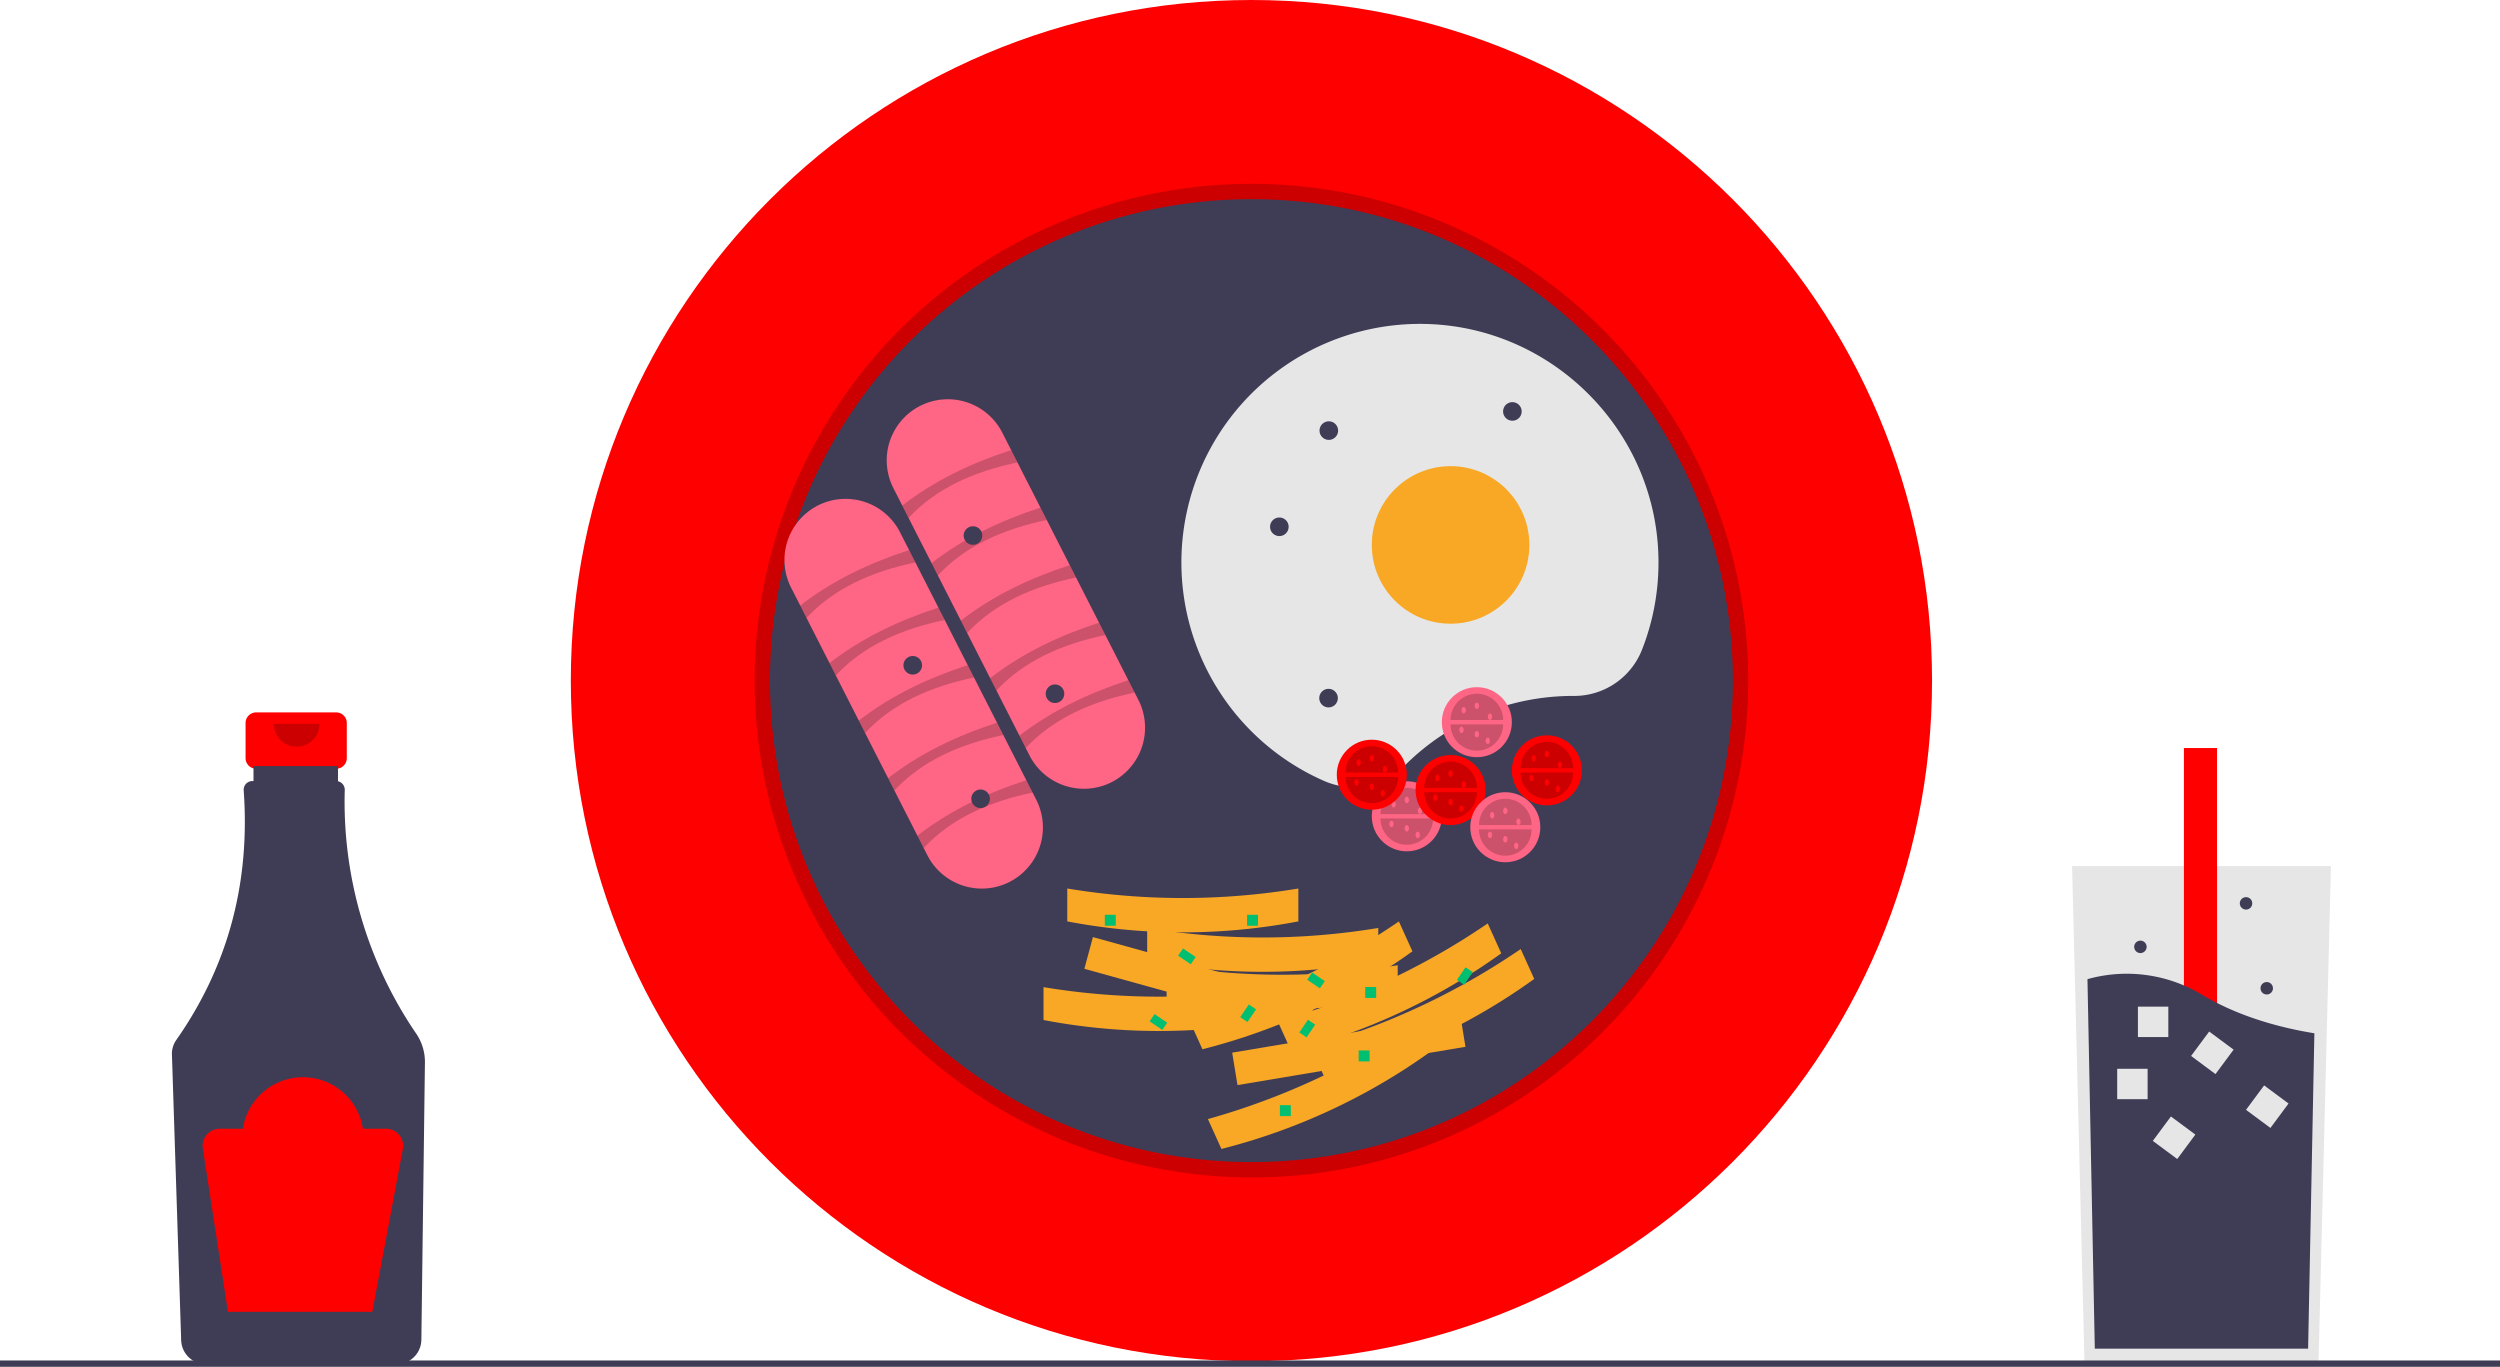 <svg data-type="color" xmlns="http://www.w3.org/2000/svg" width="888" height="485.489" viewBox="0 0 888 485.489" data-bbox="0 0 888 485.489">
    <g>
        <path data-color="1" d="M119.412 253.044H90.993a3.768 3.768 0 0 0-3.767 3.768v12.474a3.768 3.768 0 0 0 3.767 3.768h4.71v18.69h19v-18.69h4.71a3.768 3.768 0 0 0 3.767-3.768v-12.474a3.768 3.768 0 0 0-3.768-3.768Z" fill="#ff0000"></path>
        <path data-color="2" d="M147.877 367.205a146.105 146.105 0 0 1-25.418-86.624 3.081 3.081 0 0 0-2.406-3.075v-5.39H90.04v5.315h-.413a3.08 3.08 0 0 0-3.067 3.308q3.546 49.442-23.954 88.677a8.487 8.487 0 0 0-1.536 5.143l3.282 101.519a8.788 8.788 0 0 0 8.713 8.481h67.887a8.791 8.791 0 0 0 8.718-8.631l1.265-98.566a17.789 17.789 0 0 0-3.057-10.157Z" fill="#3f3d56"></path>
        <path data-color="3" fill="#000000" d="M113.488 257.109a8.129 8.129 0 0 1-16.258 0" opacity=".2"></path>
        <path data-color="1" d="M137.13 400.926h-8.22a21.576 21.576 0 0 0-42.65 0h-8.22a6.067 6.067 0 0 0-5.997 6.99l8.93 58.041h51.274l10.846-57.846a6.067 6.067 0 0 0-5.963-7.185Z" fill="#ff0000"></path>
        <path data-color="4" d="m827.952 307.634-1.972 78.814-2.442 97.733h-83.124l-2.862-114.506L736 307.634h91.952z" fill="#e6e6e6"></path>
        <path data-color="1" d="M787.493 265.704v155.95h-11.77v-155.95h11.77z" fill="#ff0000"></path>
        <path data-color="2" d="m822.067 367.02-2.226 112.02h-75.767l-2.608-131.244a51.634 51.634 0 0 1 40.827 5.615c12.659 7.487 26.88 11.517 39.774 13.608Z" fill="#3f3d56"></path>
        <path data-color="4" d="M762.831 379.63v10.8h-10.8v-10.8h10.8z" fill="#e6e6e6"></path>
        <path data-color="4" d="M770.187 357.562v10.8h-10.8v-10.8h10.8z" fill="#e6e6e6"></path>
        <path data-color="4" d="m793.377 372.837-6.433 8.675-8.675-6.434 6.434-8.674 8.674 6.433z" fill="#e6e6e6"></path>
        <path data-color="4" d="m812.89 391.972-6.433 8.675-8.675-6.434 6.434-8.674 8.674 6.433z" fill="#e6e6e6"></path>
        <path data-color="4" d="m779.787 403.007-6.434 8.675-8.674-6.434 6.433-8.675 8.675 6.434z" fill="#e6e6e6"></path>
        <path data-color="2" d="M807.355 351.035a2.207 2.207 0 1 1-4.414 0 2.207 2.207 0 0 1 4.414 0z" fill="#3f3d56"></path>
        <path data-color="2" d="M762.482 336.323a2.207 2.207 0 1 1-4.414 0 2.207 2.207 0 0 1 4.414 0z" fill="#3f3d56"></path>
        <path data-color="2" d="M799.999 320.875a2.207 2.207 0 1 1-4.414 0 2.207 2.207 0 0 1 4.414 0z" fill="#3f3d56"></path>
        <path data-color="1" d="M686.262 241.754c0 133.517-108.237 241.754-241.754 241.754S202.754 375.271 202.754 241.754 310.991 0 444.508 0s241.754 108.237 241.754 241.754z" fill="#ff0000"></path>
        <path data-color="3" fill="#000000" d="M444.508 418.21a176.456 176.456 0 1 1 124.774-51.682 175.304 175.304 0 0 1-124.774 51.683Zm0-342.03c-91.298 0-165.574 74.275-165.574 165.574 0 91.297 74.276 165.574 165.574 165.574 91.298 0 165.574-74.277 165.574-165.574 0-91.299-74.276-165.575-165.574-165.575Z" opacity=".2"></path>
        <path data-color="2" d="M615.524 241.754c0 94.45-76.566 171.016-171.016 171.016-94.45 0-171.016-76.566-171.016-171.016 0-94.45 76.566-171.016 171.016-171.016 94.45 0 171.016 76.566 171.016 171.016z" fill="#3f3d56"></path>
        <path data-color="5" d="M317.327 173.371a21.704 21.704 0 1 1 38.682-19.698l48.316 94.879a21.704 21.704 0 1 1-38.681 19.698Z" fill="#ff6584"></path>
        <path data-color="3" fill="#000000" d="m322.717 183.954-2.23-4.379c11.129-8.647 24.197-15.007 38.68-19.698l2.23 4.379c-15.675 3.264-29.01 9.305-38.68 19.698Z" opacity=".2"></path>
        <path data-color="3" fill="#000000" d="m333.123 204.39-2.23-4.38c11.13-8.647 24.198-15.007 38.681-19.698l2.23 4.38c-15.675 3.263-29.011 9.304-38.68 19.697Z" opacity=".2"></path>
        <path data-color="3" fill="#000000" d="m343.53 224.825-2.23-4.38c11.129-8.647 24.198-15.006 38.68-19.698l2.23 4.38c-15.675 3.264-29.01 9.305-38.68 19.698Z" opacity=".2"></path>
        <path data-color="3" fill="#000000" d="m353.936 245.26-2.23-4.379c11.13-8.647 24.198-15.007 38.681-19.698l2.23 4.379c-15.675 3.264-29.011 9.305-38.68 19.698Z" opacity=".2"></path>
        <path data-color="3" fill="#000000" d="m364.343 265.695-2.23-4.379c11.13-8.647 24.198-15.007 38.681-19.698l2.23 4.38c-15.675 3.263-29.011 9.304-38.681 19.697Z" opacity=".2"></path>
        <path data-color="5" d="M281.08 208.89a21.704 21.704 0 1 1 38.68-19.698l48.317 94.879a21.704 21.704 0 0 1-38.682 19.698Z" fill="#ff6584"></path>
        <path data-color="3" fill="#000000" d="m286.468 219.473-2.23-4.379c11.13-8.647 24.198-15.007 38.681-19.698l2.23 4.379c-15.675 3.264-29.011 9.305-38.68 19.698Z" opacity=".2"></path>
        <path data-color="3" fill="#000000" d="m296.875 239.908-2.23-4.379c11.129-8.647 24.198-15.007 38.681-19.698l2.23 4.38c-15.675 3.263-29.012 9.304-38.681 19.697Z" opacity=".2"></path>
        <path data-color="3" fill="#000000" d="m307.281 260.344-2.23-4.38c11.13-8.647 24.198-15.006 38.682-19.697l2.23 4.379c-15.676 3.264-29.012 9.305-38.682 19.698Z" opacity=".2"></path>
        <path data-color="3" fill="#000000" d="m317.688 280.779-2.23-4.379c11.13-8.647 24.198-15.007 38.681-19.698l2.23 4.379c-15.675 3.264-29.011 9.305-38.681 19.698Z" opacity=".2"></path>
        <path data-color="3" fill="#000000" d="m328.095 301.214-2.23-4.379c11.129-8.647 24.197-15.007 38.68-19.698l2.23 4.38c-15.675 3.263-29.01 9.304-38.68 19.697Z" opacity=".2"></path>
        <path data-color="4" d="M558.778 247.195h.152a25.888 25.888 0 0 0 24.24-16.236 84.503 84.503 0 0 0 5.923-31.694c-.272-45.91-37.623-83.575-83.53-84.21a84.744 84.744 0 0 0-35.277 162.32 25.667 25.667 0 0 0 28.506-5.286 84.458 84.458 0 0 1 59.986-24.894Z" fill="#e6e6e6"></path>
        <path data-color="6" d="M543.23 193.559c0 15.455-12.529 27.984-27.984 27.984-15.455 0-27.984-12.529-27.984-27.984 0-15.455 12.529-27.984 27.984-27.984 15.455 0 27.984 12.529 27.984 27.984z" fill="#f9a825"></path>
        <path data-color="2" d="M457.723 187.115a3.297 3.297 0 1 1-6.594 0 3.297 3.297 0 0 1 6.594 0z" fill="#3f3d56"></path>
        <path data-color="2" d="M348.895 190.225a3.297 3.297 0 1 1-6.594 0 3.297 3.297 0 0 1 6.594 0z" fill="#3f3d56"></path>
        <path data-color="2" d="M475.293 152.949a3.297 3.297 0 1 1-6.594 0 3.297 3.297 0 0 1 6.594 0z" fill="#3f3d56"></path>
        <path data-color="2" d="M475.199 247.973a3.297 3.297 0 1 1-6.594 0 3.297 3.297 0 0 1 6.594 0z" fill="#3f3d56"></path>
        <path data-color="2" d="M540.496 146.141a3.297 3.297 0 1 1-6.594 0 3.297 3.297 0 0 1 6.594 0z" fill="#3f3d56"></path>
        <path data-color="2" d="M327.504 236.313a3.297 3.297 0 1 1-6.594 0 3.297 3.297 0 0 1 6.594 0z" fill="#3f3d56"></path>
        <path data-color="2" d="M351.602 283.731a3.297 3.297 0 1 1-6.594 0 3.297 3.297 0 0 1 6.594 0z" fill="#3f3d56"></path>
        <path data-color="5" d="M512.138 289.949c0 6.87-5.569 12.438-12.438 12.438-6.87 0-12.438-5.569-12.438-12.438 0-6.87 5.569-12.438 12.438-12.438 6.87 0 12.438 5.569 12.438 12.438z" fill="#ff6584"></path>
        <path data-color="3" fill="#000000" d="M509.028 290.726a9.328 9.328 0 0 1-18.657 0" opacity=".2"></path>
        <path data-color="3" fill="#000000" d="M490.371 289.172a9.328 9.328 0 0 1 18.657 0" opacity=".2"></path>
        <path data-color="5" d="M495.812 285.674c0 .644-.348 1.166-.777 1.166-.43 0-.777-.522-.777-1.166 0-.644.348-1.166.777-1.166.43 0 .777.522.777 1.166z" fill="#ff6584"></path>
        <path data-color="5" d="M500.477 284.119c0 .644-.348 1.166-.777 1.166-.43 0-.777-.522-.777-1.166 0-.644.348-1.166.777-1.166.43 0 .777.522.777 1.166z" fill="#ff6584"></path>
        <path data-color="5" d="M500.477 294.225c0 .644-.348 1.166-.777 1.166-.43 0-.777-.522-.777-1.166 0-.644.348-1.166.777-1.166.43 0 .777.522.777 1.166z" fill="#ff6584"></path>
        <path data-color="5" d="M505.141 288.006c0 .644-.348 1.166-.777 1.166-.43 0-.777-.522-.777-1.166 0-.644.348-1.166.777-1.166.43 0 .777.522.777 1.166z" fill="#ff6584"></path>
        <path data-color="5" d="M504.363 296.557c0 .644-.348 1.166-.777 1.166-.43 0-.777-.522-.777-1.166 0-.644.348-1.166.777-1.166.43 0 .777.522.777 1.166z" fill="#ff6584"></path>
        <path data-color="5" d="M495.035 292.67c0 .644-.348 1.166-.777 1.166-.43 0-.777-.522-.777-1.166 0-.644.348-1.166.777-1.166.43 0 .777.522.777 1.166z" fill="#ff6584"></path>
        <path data-color="5" d="M537.013 256.524c0 6.87-5.569 12.438-12.438 12.438-6.87 0-12.438-5.569-12.438-12.438 0-6.87 5.569-12.438 12.438-12.438 6.87 0 12.438 5.569 12.438 12.438z" fill="#ff6584"></path>
        <path data-color="3" fill="#000000" d="M533.903 257.3a9.328 9.328 0 0 1-18.657 0" opacity=".2"></path>
        <path data-color="3" fill="#000000" d="M515.246 255.746a9.328 9.328 0 0 1 18.657 0" opacity=".2"></path>
        <path data-color="5" d="M520.687 252.248c0 .644-.348 1.166-.777 1.166-.43 0-.777-.522-.777-1.166 0-.644.348-1.166.777-1.166.43 0 .777.522.777 1.166z" fill="#ff6584"></path>
        <path data-color="5" d="M525.352 250.693c0 .644-.348 1.166-.777 1.166-.43 0-.777-.522-.777-1.166 0-.644.348-1.166.777-1.166.43 0 .777.522.777 1.166z" fill="#ff6584"></path>
        <path data-color="5" d="M525.352 260.799c0 .644-.348 1.166-.777 1.166-.43 0-.777-.522-.777-1.166 0-.644.348-1.166.777-1.166.43 0 .777.522.777 1.166z" fill="#ff6584"></path>
        <path data-color="5" d="M530.016 254.58c0 .644-.348 1.166-.777 1.166-.43 0-.777-.522-.777-1.166 0-.644.348-1.166.777-1.166.43 0 .777.522.777 1.166z" fill="#ff6584"></path>
        <path data-color="5" d="M529.238 263.131c0 .644-.348 1.166-.777 1.166-.43 0-.777-.522-.777-1.166 0-.644.348-1.166.777-1.166.43 0 .777.522.777 1.166z" fill="#ff6584"></path>
        <path data-color="5" d="M519.91 259.244c0 .644-.348 1.166-.777 1.166-.43 0-.777-.522-.777-1.166 0-.644.348-1.166.777-1.166.43 0 .777.522.777 1.166z" fill="#ff6584"></path>
        <path data-color="1" d="M561.888 273.625c0 6.87-5.569 12.438-12.438 12.438-6.87 0-12.438-5.569-12.438-12.438 0-6.87 5.569-12.438 12.438-12.438 6.87 0 12.438 5.569 12.438 12.438z" fill="#ff0000"></path>
        <path data-color="3" fill="#000000" d="M558.778 274.402a9.328 9.328 0 0 1-18.657 0" opacity=".2"></path>
        <path data-color="3" fill="#000000" d="M540.121 272.847a9.328 9.328 0 0 1 18.657 0" opacity=".2"></path>
        <path data-color="1" d="M545.562 269.35c0 .644-.348 1.166-.777 1.166-.43 0-.777-.522-.777-1.166 0-.644.348-1.166.777-1.166.43 0 .777.522.777 1.166z" fill="#ff0000"></path>
        <path data-color="1" d="M550.227 267.795c0 .644-.348 1.166-.777 1.166-.43 0-.777-.522-.777-1.166 0-.644.348-1.166.777-1.166.43 0 .777.522.777 1.166z" fill="#ff0000"></path>
        <path data-color="1" d="M550.227 277.901c0 .644-.348 1.166-.777 1.166-.43 0-.777-.522-.777-1.166 0-.644.348-1.166.777-1.166.43 0 .777.522.777 1.166z" fill="#ff0000"></path>
        <path data-color="1" d="M554.891 271.682c0 .644-.348 1.166-.777 1.166-.43 0-.777-.522-.777-1.166 0-.644.348-1.166.777-1.166.43 0 .777.522.777 1.166z" fill="#ff0000"></path>
        <path data-color="1" d="M554.113 280.233c0 .644-.348 1.166-.777 1.166-.43 0-.777-.522-.777-1.166 0-.644.348-1.166.777-1.166.43 0 .777.522.777 1.166z" fill="#ff0000"></path>
        <path data-color="1" d="M544.785 276.346c0 .644-.348 1.166-.777 1.166-.43 0-.777-.522-.777-1.166 0-.644.348-1.166.777-1.166.43 0 .777.522.777 1.166z" fill="#ff0000"></path>
        <path data-color="1" d="M499.7 275.18c0 6.87-5.569 12.438-12.438 12.438-6.87 0-12.438-5.569-12.438-12.438 0-6.87 5.569-12.438 12.438-12.438 6.87 0 12.438 5.569 12.438 12.438z" fill="#ff0000"></path>
        <path data-color="3" fill="#000000" d="M496.59 275.957a9.328 9.328 0 0 1-18.656 0" opacity=".2"></path>
        <path data-color="3" fill="#000000" d="M477.934 274.402a9.328 9.328 0 0 1 18.656 0" opacity=".2"></path>
        <path data-color="1" d="M483.375 270.904c0 .644-.348 1.166-.777 1.166-.43 0-.777-.522-.777-1.166 0-.644.348-1.166.777-1.166.43 0 .777.522.777 1.166z" fill="#ff0000"></path>
        <path data-color="1" d="M488.039 269.35c0 .644-.348 1.166-.777 1.166-.43 0-.777-.522-.777-1.166 0-.644.348-1.166.777-1.166.43 0 .777.522.777 1.166z" fill="#ff0000"></path>
        <path data-color="1" d="M488.039 279.455c0 .644-.348 1.166-.777 1.166-.43 0-.777-.522-.777-1.166 0-.644.348-1.166.777-1.166.43 0 .777.522.777 1.166z" fill="#ff0000"></path>
        <path data-color="1" d="M492.703 273.236c0 .644-.348 1.166-.777 1.166-.43 0-.777-.522-.777-1.166 0-.644.348-1.166.777-1.166.43 0 .777.522.777 1.166z" fill="#ff0000"></path>
        <path data-color="1" d="M491.926 281.787c0 .644-.348 1.166-.777 1.166-.43 0-.777-.522-.777-1.166 0-.644.348-1.166.777-1.166.43 0 .777.522.777 1.166z" fill="#ff0000"></path>
        <path data-color="1" d="M482.598 277.901c0 .644-.348 1.166-.777 1.166-.43 0-.777-.522-.777-1.166 0-.644.348-1.166.777-1.166.43 0 .777.522.777 1.166z" fill="#ff0000"></path>
        <path data-color="1" d="M527.684 280.621c0 6.87-5.569 12.438-12.438 12.438-6.87 0-12.438-5.569-12.438-12.438 0-6.87 5.569-12.438 12.438-12.438 6.87 0 12.438 5.569 12.438 12.438z" fill="#ff0000"></path>
        <path data-color="3" fill="#000000" d="M524.575 281.398a9.328 9.328 0 1 1-18.657 0" opacity=".2"></path>
        <path data-color="3" fill="#000000" d="M505.918 279.843a9.328 9.328 0 1 1 18.657 0" opacity=".2"></path>
        <path data-color="1" d="M511.359 276.346c0 .644-.348 1.166-.777 1.166-.43 0-.777-.522-.777-1.166 0-.644.348-1.166.777-1.166.43 0 .777.522.777 1.166z" fill="#ff0000"></path>
        <path data-color="1" d="M516.023 274.791c0 .644-.348 1.166-.777 1.166-.43 0-.777-.522-.777-1.166 0-.644.348-1.166.777-1.166.43 0 .777.522.777 1.166z" fill="#ff0000"></path>
        <path data-color="1" d="M516.023 284.897c0 .644-.348 1.166-.777 1.166-.43 0-.777-.522-.777-1.166 0-.644.348-1.166.777-1.166.43 0 .777.522.777 1.166z" fill="#ff0000"></path>
        <path data-color="1" d="M520.687 278.678c0 .644-.348 1.166-.777 1.166-.43 0-.777-.522-.777-1.166 0-.644.348-1.166.777-1.166.43 0 .777.522.777 1.166z" fill="#ff0000"></path>
        <path data-color="1" d="M519.91 287.229c0 .644-.348 1.166-.777 1.166-.43 0-.777-.522-.777-1.166 0-.644.348-1.166.777-1.166.43 0 .777.522.777 1.166z" fill="#ff0000"></path>
        <path data-color="1" d="M510.582 283.342c0 .644-.348 1.166-.777 1.166-.43 0-.777-.522-.777-1.166 0-.644.348-1.166.777-1.166.43 0 .777.522.777 1.166z" fill="#ff0000"></path>
        <path data-color="5" d="M547.118 293.836c0 6.87-5.569 12.438-12.438 12.438-6.87 0-12.438-5.569-12.438-12.438 0-6.87 5.569-12.438 12.438-12.438 6.87 0 12.438 5.569 12.438 12.438z" fill="#ff6584"></path>
        <path data-color="3" fill="#000000" d="M544.008 294.613a9.328 9.328 0 1 1-18.656 0" opacity=".2"></path>
        <path data-color="3" fill="#000000" d="M525.352 293.058a9.328 9.328 0 1 1 18.656 0" opacity=".2"></path>
        <path data-color="5" d="M530.793 289.561c0 .644-.348 1.166-.777 1.166-.43 0-.777-.522-.777-1.166 0-.644.348-1.166.777-1.166.43 0 .777.522.777 1.166z" fill="#ff6584"></path>
        <path data-color="5" d="M535.457 288.006c0 .644-.348 1.166-.777 1.166-.43 0-.777-.522-.777-1.166 0-.644.348-1.166.777-1.166.43 0 .777.522.777 1.166z" fill="#ff6584"></path>
        <path data-color="5" d="M535.457 298.111c0 .644-.348 1.166-.777 1.166-.43 0-.777-.522-.777-1.166 0-.644.348-1.166.777-1.166.43 0 .777.522.777 1.166z" fill="#ff6584"></path>
        <path data-color="5" d="M540.121 291.893c0 .644-.348 1.166-.777 1.166-.43 0-.777-.522-.777-1.166 0-.644.348-1.166.777-1.166.43 0 .777.522.777 1.166z" fill="#ff6584"></path>
        <path data-color="5" d="M539.344 300.443c0 .644-.348 1.166-.777 1.166-.43 0-.777-.522-.777-1.166 0-.644.348-1.166.777-1.166.43 0 .777.522.777 1.166z" fill="#ff6584"></path>
        <path data-color="5" d="M530.016 296.557c0 .644-.348 1.166-.777 1.166-.43 0-.777-.522-.777-1.166 0-.644.348-1.166.777-1.166.43 0 .777.522.777 1.166z" fill="#ff6584"></path>
        <path data-color="2" d="M378.031 246.418a3.297 3.297 0 1 1-6.594 0 3.297 3.297 0 0 1 6.594 0z" fill="#3f3d56"></path>
        <path data-color="6" d="m464.345 366.08-79.175-21.957 3.033-11.266 79.175 21.958-3.033 11.265z" fill="#f9a825"></path>
        <path data-color="6" d="M452.738 362.314a218.268 218.268 0 0 1-82.078 0v-11.678a250.991 250.991 0 0 0 82.078 0Z" fill="#f9a825"></path>
        <path data-color="6" d="M461.176 327.28a218.268 218.268 0 0 1-82.078 0V315.6a250.992 250.992 0 0 0 82.078 0Z" fill="#f9a825"></path>
        <path data-color="6" d="M489.558 341.293a218.268 218.268 0 0 1-82.078 0v-11.678a250.992 250.992 0 0 0 82.078 0Z" fill="#f9a825"></path>
        <path data-color="6" d="M496.462 354.529a218.268 218.268 0 0 1-82.078 0V342.85a250.992 250.992 0 0 0 82.078 0Z" fill="#f9a825"></path>
        <path data-color="6" d="m520.531 371.824-80.977 13.602-1.878-11.522 80.976-13.602 1.879 11.522z" fill="#f9a825"></path>
        <path data-color="6" d="M508.435 373.32a219.97 219.97 0 0 1-74.58 34.785l-4.805-10.611a252.954 252.954 0 0 0 74.58-34.785Z" fill="#f9a825"></path>
        <path data-color="6" d="M501.689 337.91a219.97 219.97 0 0 1-74.58 34.785l-4.805-10.612a252.954 252.954 0 0 0 74.58-34.784Z" fill="#f9a825"></path>
        <path data-color="6" d="M533.243 338.616a219.97 219.97 0 0 1-74.58 34.784l-4.804-10.611a252.955 252.955 0 0 0 74.58-34.785Z" fill="#f9a825"></path>
        <path data-color="6" d="M544.962 347.716a219.97 219.97 0 0 1-74.58 34.785l-4.805-10.612a252.954 252.954 0 0 0 74.58-34.784Z" fill="#f9a825"></path>
        <path data-color="7" d="M446.84 324.93v3.887h-3.887v-3.887h3.887z" fill="#00bf71"></path>
        <path data-color="7" d="M458.501 392.559v3.887h-3.887v-3.887h3.887z" fill="#00bf71"></path>
        <path data-color="7" d="M396.313 324.93v3.887h-3.887v-3.887h3.887z" fill="#00bf71"></path>
        <path data-color="7" d="M486.485 373.125v3.887h-3.887v-3.887h3.887z" fill="#00bf71"></path>
        <path data-color="7" d="M488.817 350.582v3.887h-3.887v-3.887h3.887z" fill="#00bf71"></path>
        <path data-color="7" d="m424.7 339.938-1.746 2.573-4.502-3.055 1.745-2.572 4.503 3.054z" fill="#00bf71"></path>
        <path data-color="7" d="m470.563 348.49-1.746 2.572-4.502-3.055 1.745-2.572 4.503 3.054z" fill="#00bf71"></path>
        <path data-color="7" d="m414.593 363.259-1.745 2.572-4.503-3.054 1.746-2.573 4.502 3.055z" fill="#00bf71"></path>
        <path data-color="7" d="m443.1 363.033-2.572-1.746 3.055-4.502 2.573 1.745-3.055 4.503z" fill="#00bf71"></path>
        <path data-color="7" d="m464.09 368.475-2.573-1.746 3.055-4.502 2.573 1.745-3.055 4.503z" fill="#00bf71"></path>
        <path data-color="7" d="m520.059 349.819-2.573-1.746 3.055-4.502 2.573 1.745-3.055 4.503z" fill="#00bf71"></path>
        <path data-color="2" d="M888 483.248v2.241H0v-2.241h888z" fill="#3f3d56"></path>
    </g>
</svg>

